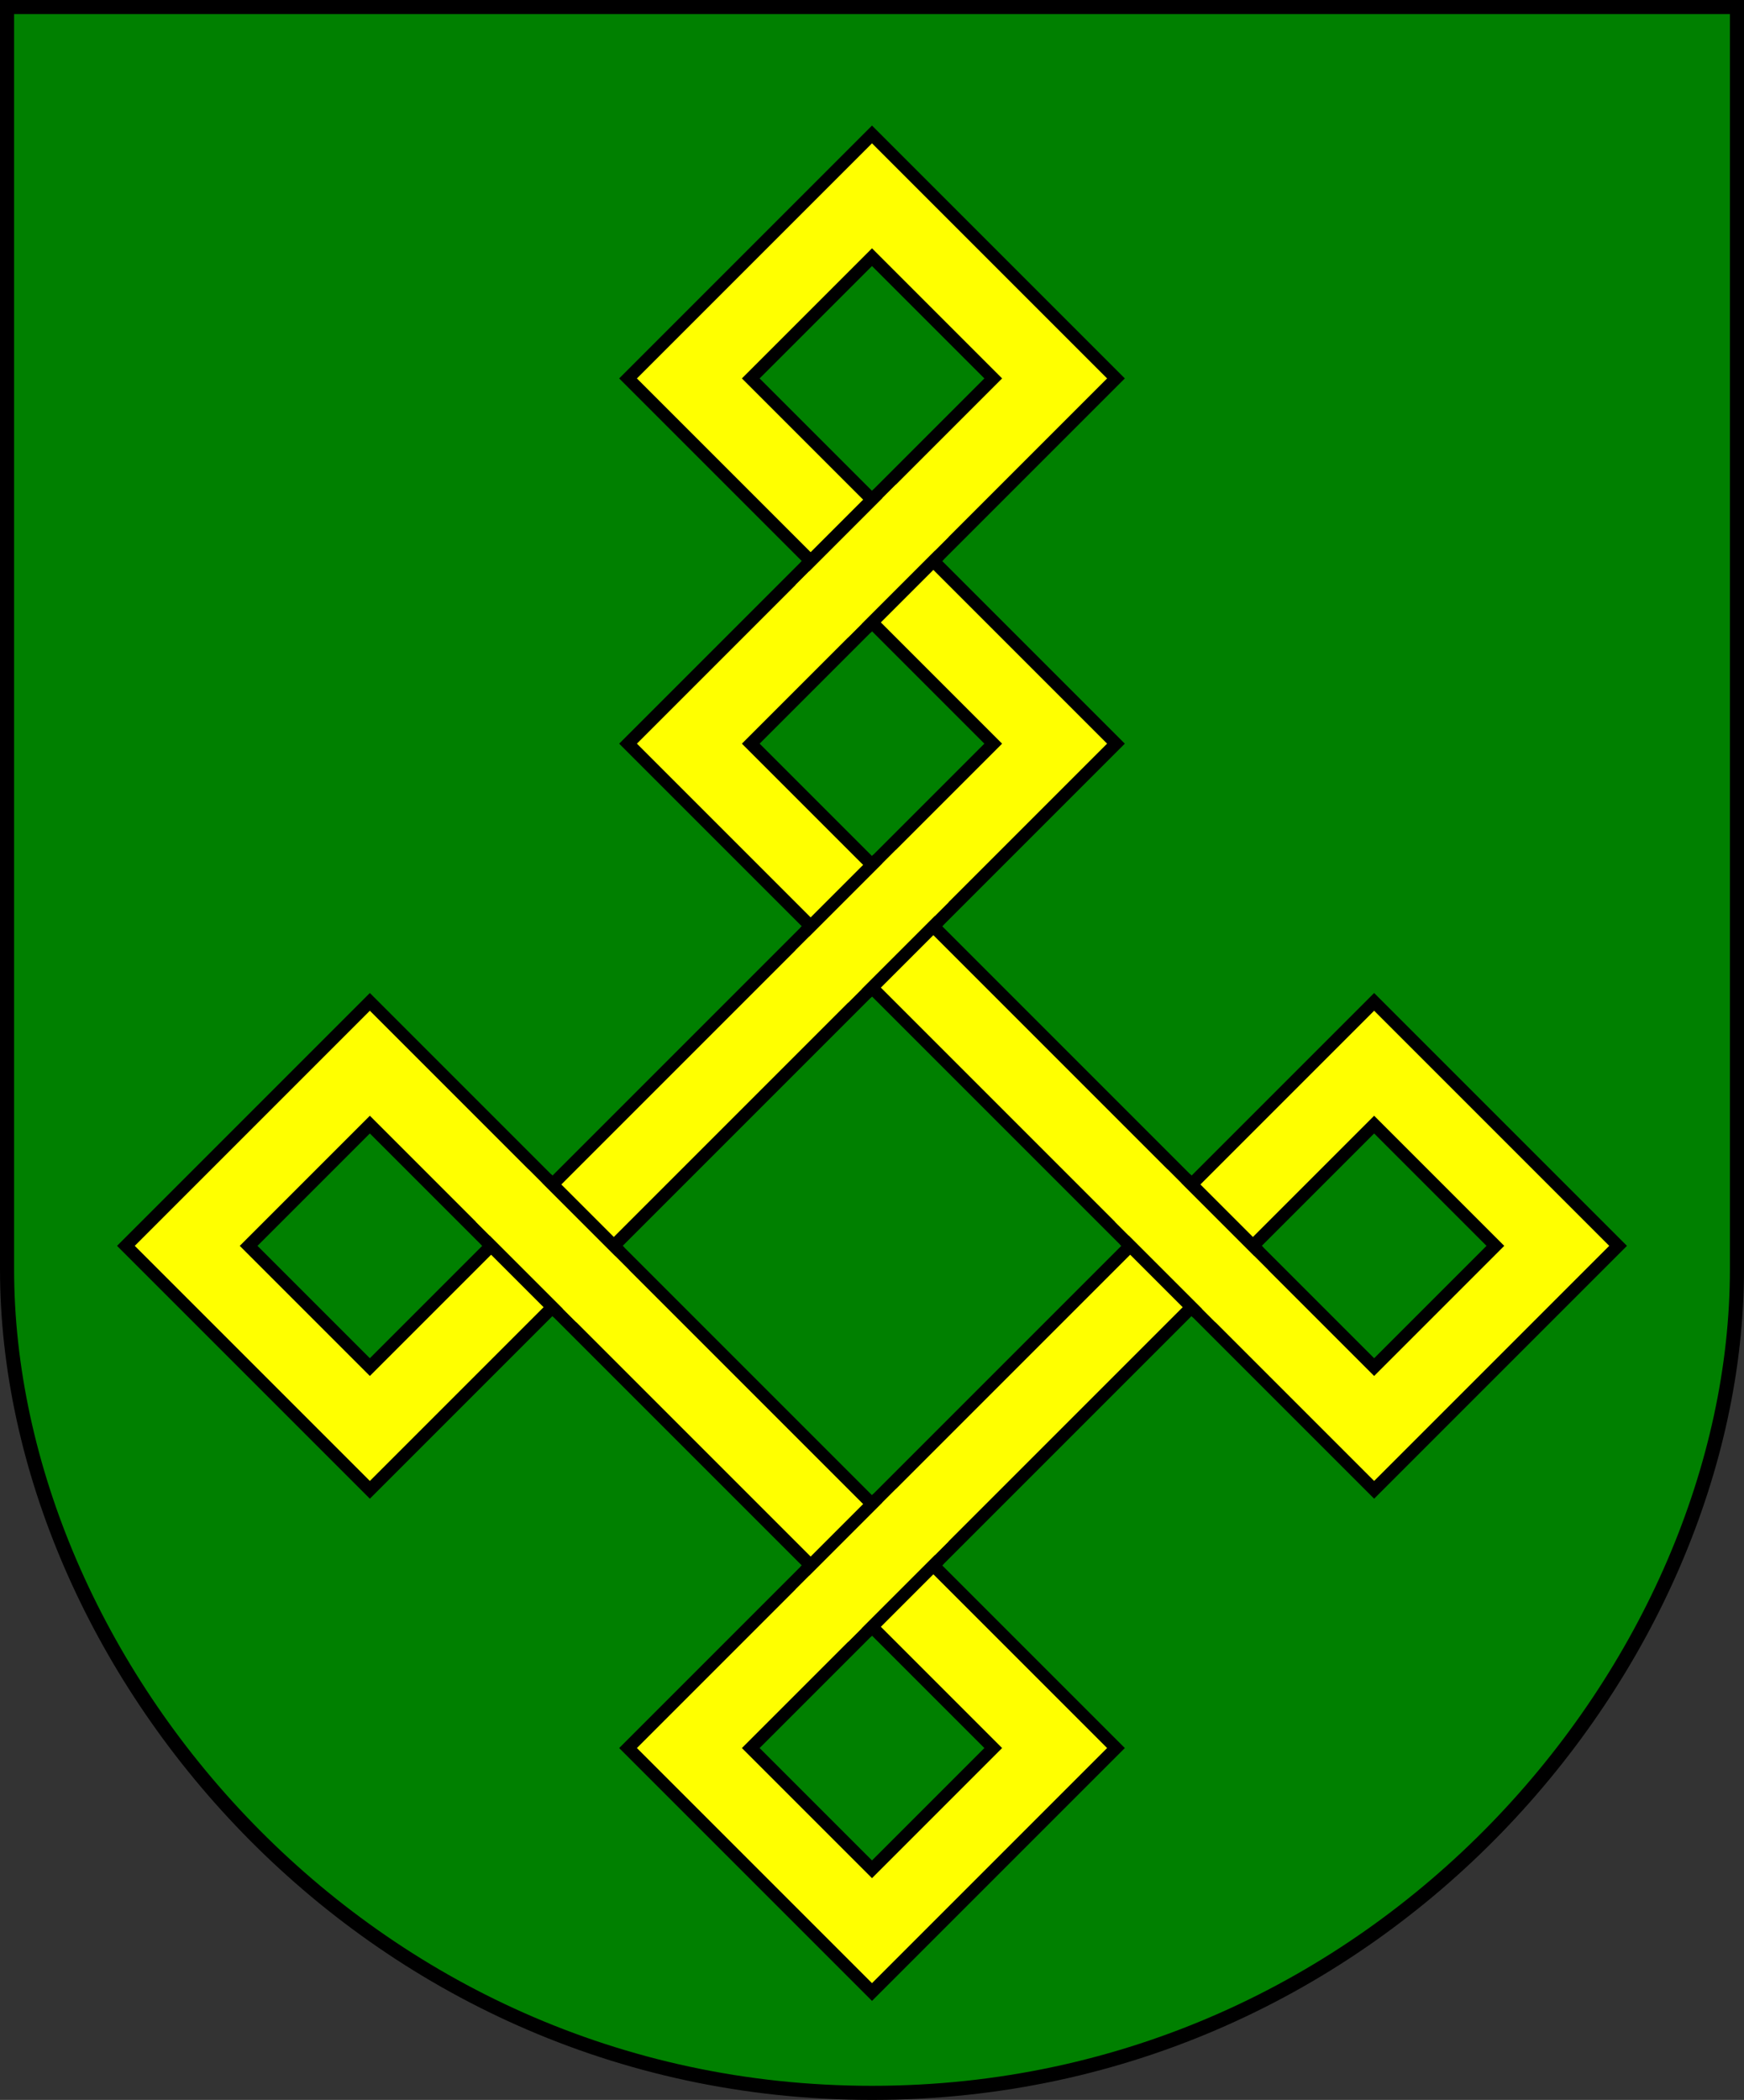 <?xml version="1.0" standalone="no"?>
<svg width="1113" height="1340" viewBox="0 0 1113 1340" xmlns="http://www.w3.org/2000/svg" xmlns:xlink="http://www.w3.org/1999/xlink">
<rect x="0" y="0" width="1113" height="1340" fill="#333333" stroke="none"/>
<title>Grosssolt-Wappen</title>
<defs><path id="Main" d="M-70,150H-150V70H150V230H230V150H70V-150H150V-70H-150V-150H-70Z"/></defs>
<g transform="translate(0,1340)scale(1,-1)" fill="none" stroke="#000000">
<path fill="#008000" stroke-width="9" d="M4.5,1335.5V530C4.5,280,230,4.5,556.5,4.5C883,4.5,1108.5,280,1108.5,530V1335.5Z"/>
<g transform="translate(556.5,545)scale(2.06,2.06)rotate(45)" stroke-width="30.767">
<use xlink:href="#Main"/><use xlink:href="#Main" stroke-width="23" stroke="#ffff00"/>
<g id="Xng"><path d="M54,70H86"/><path stroke-width="23" stroke="#ffff00" d="M48,70H92"/></g>
<use xlink:href="#Xng" transform="rotate(90)"/><use xlink:href="#Xng" transform="rotate(180)"/>
<use xlink:href="#Xng" transform="rotate(270)"/>
<path d="M134,150H166"/><path stroke-width="23" stroke="#ffff00" d="M128,150H172"/></g></g></svg>